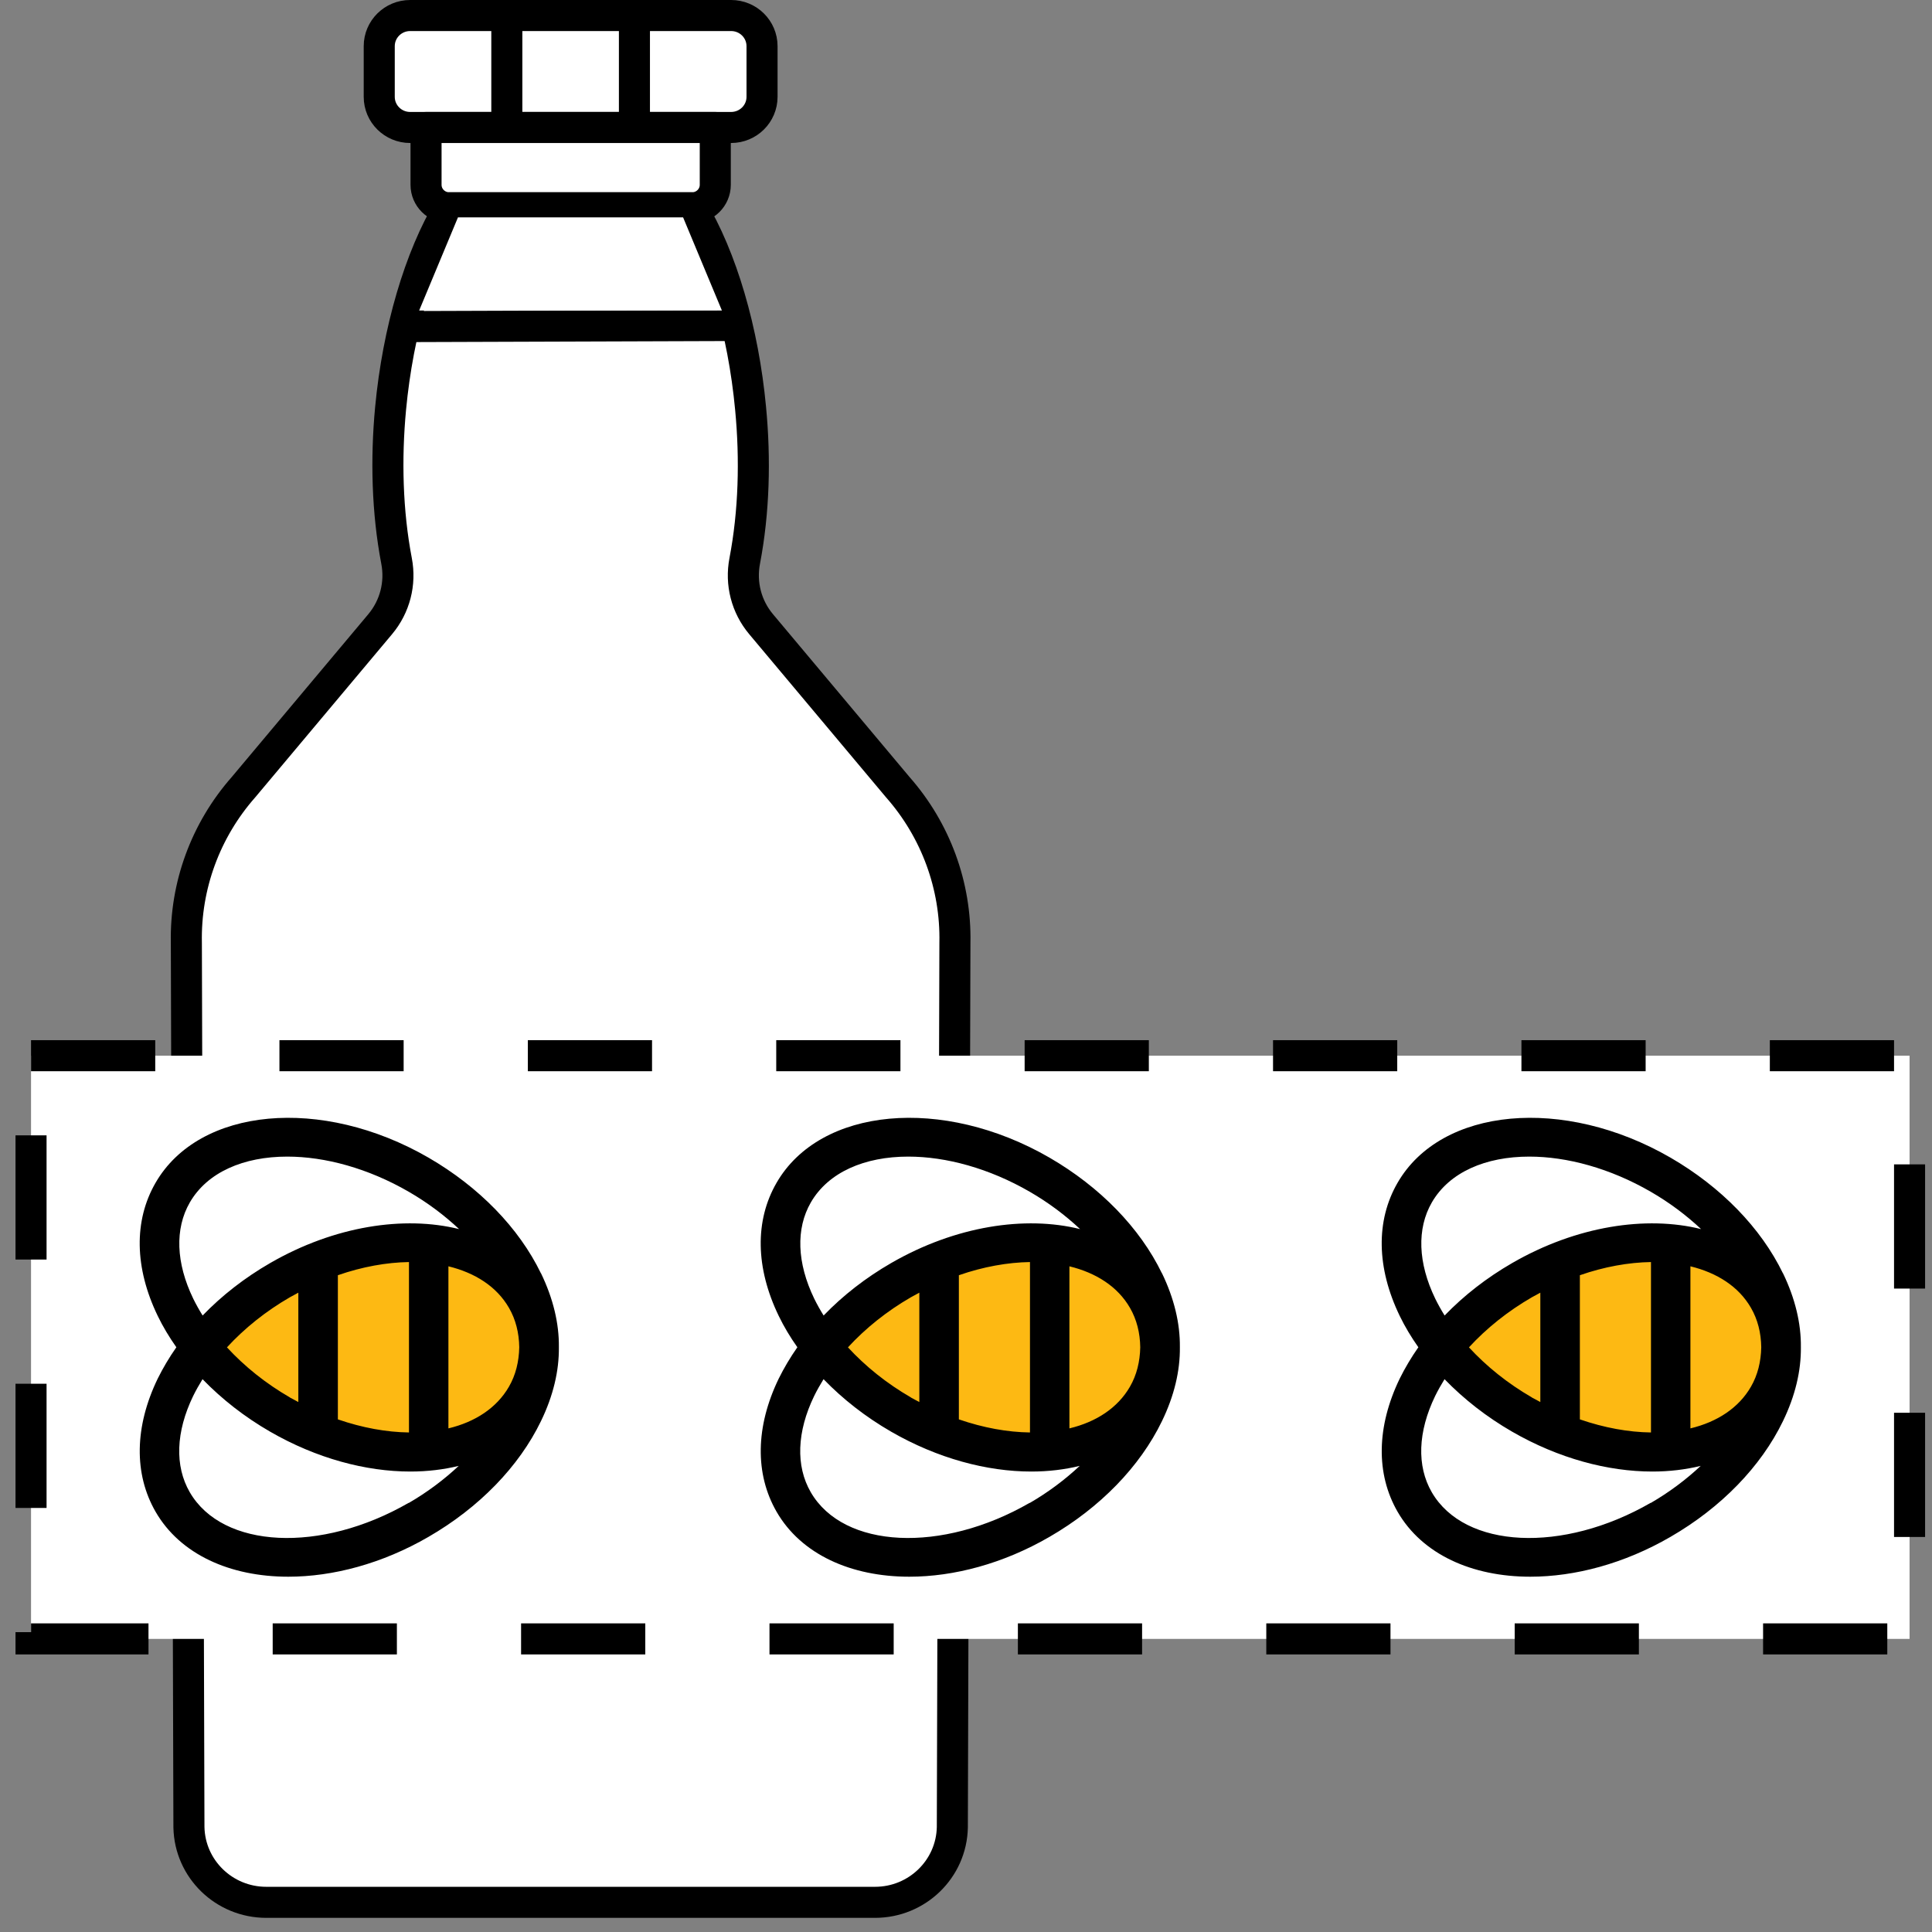 <svg width="168" height="168" viewBox="0 0 168 168" fill="none"
    xmlns="http://www.w3.org/2000/svg">
    <rect x="0" y="0" width="168" height="168" fill="#808080" stroke="none"/>
    <path d="M63.574 1.35H35.666C34.181 1.35 32.977 2.542 32.977 4.013V8.422C32.977 9.893 34.181 11.085 35.666 11.085H63.574C65.06 11.085 66.264 9.893 66.264 8.422V4.013C66.264 2.542 65.06 1.35 63.574 1.35Z" fill="white" stroke="black" stroke-width="2.7" stroke-linecap="round" stroke-linejoin="round"/>
    <path d="M44.072 11.085V1.35" stroke="black" stroke-width="2.7" stroke-linecap="round" stroke-linejoin="round"/>
    <path d="M55.168 11.085V1.35" stroke="black" stroke-width="2.7" stroke-linecap="round" stroke-linejoin="round"/>
    <path d="M62.198 11.085V16.072C62.198 17.171 61.296 18.07 60.18 18.07H39.064C37.948 18.07 37.047 17.171 37.047 16.072V11.085H62.198Z" fill="white" stroke="black" stroke-width="2.7" stroke-linecap="round" stroke-linejoin="round"/>
    <path d="M78.073 68.456L66.184 54.279C64.899 52.748 64.382 50.737 64.758 48.779C65.572 44.531 65.693 39.943 65.269 35.515C64.637 28.757 62.748 22.358 60.152 18.07H39.076C36.507 22.331 34.604 28.73 33.965 35.515C33.548 39.93 33.669 44.518 34.483 48.779C34.86 50.737 34.342 52.748 33.058 54.279L21.168 68.456C17.873 72.198 16.104 77.019 16.205 81.98L16.429 158.895C16.503 162.517 19.489 165.42 23.154 165.42H76.088C79.753 165.42 82.739 162.517 82.812 158.895L83.036 81.98C83.137 77.019 81.368 72.198 78.073 68.456Z" fill="white" stroke="black" stroke-width="2.7" stroke-linecap="round" stroke-linejoin="round"/>
    <line x1="35.097" y1="28.4" x2="64.797" y2="28.301" stroke="black" stroke-width="2.7"/>
    <rect x="2.699" y="91.8" width="163.35" height="50.713" fill="white"/>
    <rect x="2.699" y="91.8" width="163.35" height="50.713" stroke="black" stroke-width="2.7" stroke-dasharray="10.8 10.8"/>
    <g clip-path="url(#clip0_299_11605)">
        <path d="M47.783 117.152C47.767 118.686 47.396 120.139 46.637 121.446C43.312 127.201 33.739 127.903 25.248 123.004C22.447 121.382 20.115 119.356 18.363 117.16C20.107 114.965 22.439 112.931 25.248 111.309C33.739 106.409 43.312 107.104 46.637 112.867C47.388 114.174 47.767 115.627 47.783 117.152Z" fill="#FDB913"/>
        <path d="M47.04 110.728C45.127 106.773 41.649 103.205 37.258 100.663C27.968 95.295 17.322 96.28 13.528 102.85C11.623 106.143 11.696 110.252 13.714 114.424C14.166 115.361 14.715 116.273 15.336 117.153C14.715 118.04 14.174 118.952 13.714 119.881C11.696 124.053 11.632 128.162 13.528 131.455C15.675 135.176 20.017 137.105 25.07 137.105C28.944 137.105 33.23 135.975 37.258 133.642C41.657 131.1 45.127 127.532 47.04 123.577C48.106 121.382 48.622 119.203 48.598 117.144C48.622 115.094 48.106 112.915 47.04 110.712V110.728ZM25.215 121.519C23.101 120.3 21.252 118.807 19.735 117.161C21.252 115.514 23.101 114.021 25.215 112.802C25.458 112.665 25.7 112.536 25.942 112.407V121.915C25.7 121.785 25.458 121.664 25.215 121.527V121.519ZM29.38 110.889C31.511 110.147 33.618 109.775 35.563 109.743V124.562C33.61 124.538 31.511 124.158 29.38 123.424V110.889ZM38.993 110.114C41.31 110.679 43.19 111.874 44.256 113.722C44.845 114.739 45.135 115.901 45.152 117.153C45.127 118.404 44.845 119.566 44.256 120.583C43.19 122.431 41.318 123.65 38.993 124.207V110.106V110.114ZM16.805 112.931C15.296 109.816 15.191 106.845 16.506 104.561C18.032 101.922 21.196 100.574 24.981 100.574C28.258 100.574 32.003 101.583 35.547 103.633C37.169 104.569 38.638 105.675 39.921 106.878C35.143 105.691 29.09 106.603 23.504 109.824C21.277 111.107 19.291 112.657 17.62 114.392C17.322 113.916 17.047 113.424 16.805 112.931ZM35.539 130.68C27.887 135.095 19.348 134.683 16.498 129.752C15.183 127.476 15.288 124.505 16.797 121.39C17.039 120.898 17.314 120.413 17.612 119.929C19.283 121.656 21.269 123.214 23.496 124.497C27.532 126.822 31.818 127.96 35.684 127.96C37.161 127.96 38.574 127.79 39.889 127.468C38.614 128.662 37.153 129.76 35.539 130.696V130.68Z" fill="black"/>
    </g>
    <g clip-path="url(#clip1_299_11605)">
        <path d="M101.783 117.152C101.767 118.686 101.396 120.139 100.637 121.446C97.312 127.201 87.739 127.903 79.248 123.004C76.447 121.382 74.115 119.356 72.363 117.16C74.107 114.965 76.439 112.931 79.248 111.309C87.739 106.409 97.312 107.104 100.637 112.867C101.388 114.174 101.767 115.627 101.783 117.152Z" fill="#FDB913"/>
        <path d="M101.04 110.728C99.127 106.773 95.649 103.205 91.258 100.663C81.968 95.295 71.322 96.28 67.528 102.85C65.623 106.143 65.696 110.252 67.714 114.424C68.166 115.361 68.715 116.273 69.336 117.153C68.715 118.04 68.174 118.952 67.714 119.881C65.696 124.053 65.632 128.162 67.528 131.455C69.675 135.176 74.017 137.105 79.07 137.105C82.944 137.105 87.23 135.975 91.258 133.642C95.657 131.1 99.127 127.532 101.04 123.577C102.106 121.382 102.622 119.203 102.598 117.144C102.622 115.094 102.106 112.915 101.04 110.712V110.728ZM79.216 121.519C77.101 120.3 75.252 118.807 73.735 117.161C75.252 115.514 77.101 114.021 79.216 112.802C79.458 112.665 79.7 112.536 79.942 112.407V121.915C79.7 121.785 79.458 121.664 79.216 121.527V121.519ZM83.38 110.889C85.511 110.147 87.618 109.775 89.563 109.743V124.562C87.61 124.538 85.511 124.158 83.38 123.424V110.889ZM92.993 110.114C95.31 110.679 97.19 111.874 98.256 113.722C98.845 114.739 99.135 115.901 99.152 117.153C99.127 118.404 98.845 119.566 98.256 120.583C97.19 122.431 95.318 123.65 92.993 124.207V110.106V110.114ZM70.805 112.931C69.296 109.816 69.191 106.845 70.507 104.561C72.032 101.922 75.196 100.574 78.981 100.574C82.258 100.574 86.003 101.583 89.547 103.633C91.169 104.569 92.638 105.675 93.921 106.878C89.143 105.691 83.09 106.603 77.504 109.824C75.277 111.107 73.291 112.657 71.62 114.392C71.322 113.916 71.047 113.424 70.805 112.931ZM89.539 130.68C81.887 135.095 73.348 134.683 70.498 129.752C69.183 127.476 69.288 124.505 70.797 121.39C71.039 120.898 71.314 120.413 71.612 119.929C73.283 121.656 75.269 123.214 77.496 124.497C81.532 126.822 85.818 127.96 89.684 127.96C91.161 127.96 92.573 127.79 93.889 127.468C92.614 128.662 91.153 129.76 89.539 130.696V130.68Z" fill="black"/>
    </g>
    <g clip-path="url(#clip2_299_11605)">
        <path d="M155.783 117.152C155.767 118.686 155.396 120.139 154.637 121.446C151.312 127.201 141.739 127.903 133.248 123.004C130.447 121.382 128.115 119.356 126.363 117.16C128.107 114.965 130.439 112.931 133.248 111.309C141.739 106.409 151.312 107.104 154.637 112.867C155.388 114.174 155.767 115.627 155.783 117.152Z" fill="#FDB913"/>
        <path d="M155.04 110.728C153.127 106.773 149.649 103.205 145.258 100.663C135.968 95.295 125.322 96.28 121.528 102.85C119.623 106.143 119.696 110.252 121.714 114.424C122.166 115.361 122.715 116.273 123.336 117.153C122.715 118.04 122.174 118.952 121.714 119.881C119.696 124.053 119.631 128.162 121.528 131.455C123.675 135.176 128.018 137.105 133.07 137.105C136.944 137.105 141.23 135.975 145.258 133.642C149.657 131.1 153.127 127.532 155.04 123.577C156.106 121.382 156.622 119.203 156.598 117.144C156.622 115.094 156.106 112.915 155.04 110.712V110.728ZM133.215 121.519C131.101 120.3 129.252 118.807 127.735 117.161C129.252 115.514 131.101 114.021 133.215 112.802C133.458 112.665 133.7 112.536 133.942 112.407V121.915C133.7 121.785 133.458 121.664 133.215 121.527V121.519ZM137.38 110.889C139.511 110.147 141.618 109.775 143.563 109.743V124.562C141.61 124.538 139.511 124.158 137.38 123.424V110.889ZM146.993 110.114C149.31 110.679 151.19 111.874 152.256 113.722C152.845 114.739 153.135 115.901 153.152 117.153C153.127 118.404 152.845 119.566 152.256 120.583C151.19 122.431 149.318 123.65 146.993 124.207V110.106V110.114ZM124.805 112.931C123.296 109.816 123.191 106.845 124.507 104.561C126.032 101.922 129.196 100.574 132.981 100.574C136.258 100.574 140.003 101.583 143.547 103.633C145.169 104.569 146.638 105.675 147.921 106.878C143.143 105.691 137.09 106.603 131.504 109.824C129.277 111.107 127.291 112.657 125.62 114.392C125.322 113.916 125.047 113.424 124.805 112.931ZM143.539 130.68C135.887 135.095 127.348 134.683 124.498 129.752C123.183 127.476 123.288 124.505 124.797 121.39C125.039 120.898 125.314 120.413 125.612 119.929C127.283 121.656 129.269 123.214 131.496 124.497C135.532 126.822 139.818 127.96 143.684 127.96C145.161 127.96 146.573 127.79 147.889 127.468C146.614 128.662 145.153 129.76 143.539 130.696V130.68Z" fill="black"/>
    </g>
    <path d="M39.824 18.9H59.399L62.774 27H36.449L39.824 18.9Z" fill="white"/>
    <defs>
        <clipPath id="clip0_299_11605">
            <rect width="36.45" height="39.913" fill="white" transform="translate(12.148 97.2)"/>
        </clipPath>
        <clipPath id="clip1_299_11605">
            <rect width="36.45" height="39.913" fill="white" transform="translate(66.148 97.2)"/>
        </clipPath>
        <clipPath id="clip2_299_11605">
            <rect width="36.45" height="39.913" fill="white" transform="translate(120.148 97.2)"/>
        </clipPath>
    </defs>
</svg>
